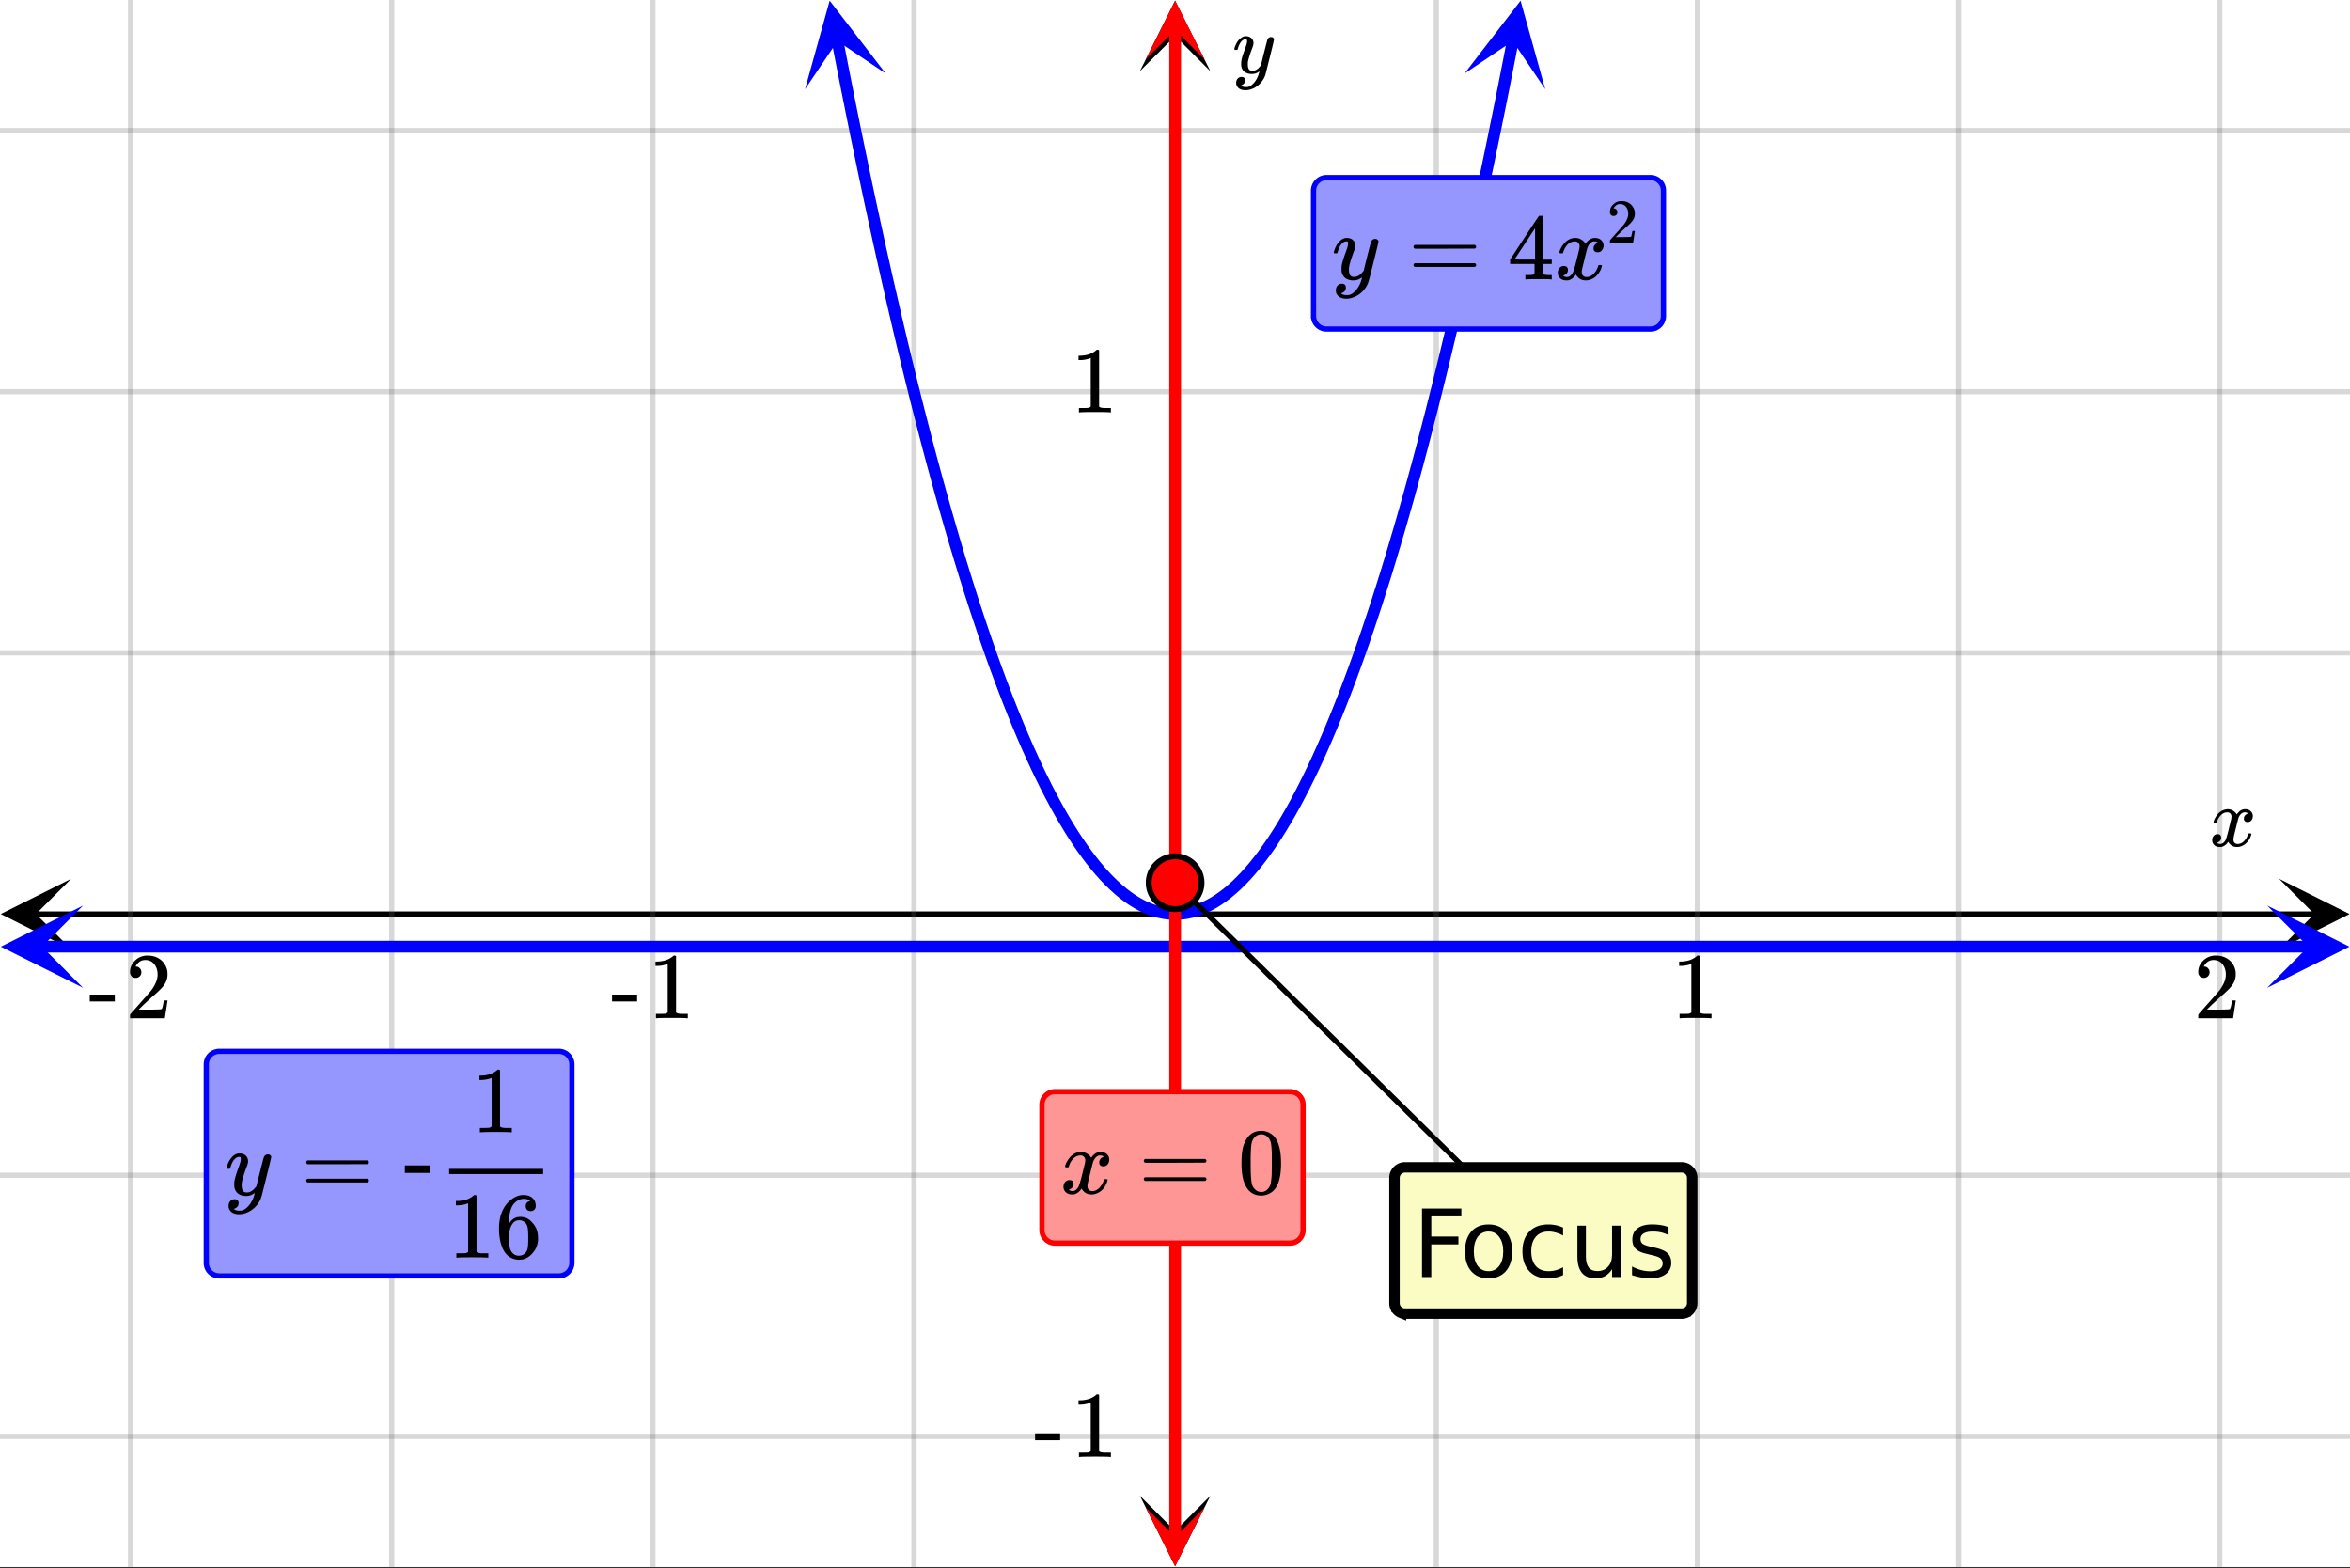 <svg xmlns="http://www.w3.org/2000/svg" xmlns:xlink="http://www.w3.org/1999/xlink" width="449.28" height="299.84" viewBox="0 0 336.96 224.88"><rect x="0" y="0" width="336.96" height="224.88" fill="#333333" stroke="none"/><defs><symbol overflow="visible" id="p"><path d="M.688-3.328c-.043-.05-.063-.098-.063-.14.031-.208.156-.485.375-.829.375-.562.844-.883 1.406-.969.114-.02.196-.03.25-.03.281 0 .535.073.766.218.238.148.41.324.515.531.102-.133.172-.219.204-.25.289-.332.629-.5 1.015-.5.32 0 .582.094.782.281a.896.896 0 0 1 .312.688c0 .25-.07.46-.203.625a.685.685 0 0 1-.563.25.558.558 0 0 1-.375-.125.483.483 0 0 1-.14-.36c0-.363.203-.613.61-.75 0-.007-.048-.035-.141-.078-.075-.05-.188-.078-.344-.078a.687.687 0 0 0-.235.032c-.304.125-.527.386-.671.78-.024.063-.137.512-.344 1.345-.211.824-.32 1.289-.328 1.39a1.49 1.49 0 0 0-.047.36c0 .199.054.355.172.468a.64.64 0 0 0 .453.156c.332 0 .633-.14.906-.421.27-.282.453-.594.547-.938.02-.082.039-.129.062-.14a.954.954 0 0 1 .204-.016c.156 0 .234.031.234.094 0 .011-.012.054-.031.125-.137.5-.418.933-.844 1.296-.375.293-.774.438-1.188.438-.554 0-.976-.25-1.265-.75-.23.367-.528.605-.89.719-.075.02-.18.031-.313.031-.461 0-.782-.164-.97-.5a.842.842 0 0 1-.124-.469c0-.238.066-.441.203-.61a.696.696 0 0 1 .563-.265c.343 0 .515.172.515.516 0 .293-.14.508-.422.64a.132.132 0 0 1-.062.032c-.024.011-.043.023-.063.031-.011.012-.023.016-.031.016h-.031c0 .03.054.07.172.109a.797.797 0 0 0 .312.063c.29 0 .54-.176.75-.532.082-.144.238-.664.469-1.562.039-.188.086-.39.14-.61.063-.226.102-.398.126-.515.03-.125.05-.196.062-.219.04-.219.063-.375.063-.469a.665.665 0 0 0-.157-.453.568.568 0 0 0-.437-.172c-.356 0-.668.14-.938.422-.261.274-.445.59-.547.953-.011.063-.027.106-.046.125a.67.67 0 0 1-.204.016zm0 0"/></symbol><symbol overflow="visible" id="t"><path d="M5.531-5.172c.114 0 .207.031.282.094a.304.304 0 0 1 .125.25c0 .105-.2.945-.594 2.516C4.957-.738 4.738.124 4.687.28a3.158 3.158 0 0 1-.625 1.078c-.28.332-.609.594-.984.782-.43.207-.828.312-1.203.312-.617 0-1.027-.195-1.234-.578-.086-.105-.125-.262-.125-.469 0-.273.078-.484.234-.64a.757.757 0 0 1 .516-.22c.351 0 .53.165.53.5 0 .29-.14.505-.421.641a.298.298 0 0 1-.063.032c-.023.008-.042.02-.062.031-.012.008-.023.016-.031.016l-.032.015c.02.04.102.086.25.14.125.052.254.079.391.079h.094c.133 0 .238-.008.312-.016.301-.093.586-.304.86-.625.27-.312.476-.695.625-1.14.082-.27.125-.426.125-.469 0-.008-.012-.008-.031 0l-.063.063a1.667 1.667 0 0 1-.984.312c-.407 0-.746-.094-1.016-.281-.262-.188-.43-.461-.5-.828a2.251 2.251 0 0 1-.016-.36c0-.195.008-.347.032-.453.05-.344.234-.93.546-1.766.176-.468.266-.796.266-.984a.574.574 0 0 0-.031-.219c-.024-.05-.07-.078-.14-.078h-.063c-.188 0-.367.086-.532.25-.25.262-.445.649-.578 1.157 0 .011-.007.027-.015.046l-.031.032-.016.015c0 .012-.012.016-.031.016H.328c-.055-.05-.078-.086-.078-.11 0-.019.008-.078.031-.171.176-.563.43-.993.766-1.297.27-.258.55-.39.844-.39.332 0 .597.093.796.28.208.18.313.434.313.766-.023.148-.04.23-.047.25 0 .043-.058.215-.172.516-.336.886-.531 1.539-.594 1.953v.265c0 .313.047.547.141.704.094.156.27.234.531.234.176 0 .348-.047.516-.14.164-.094.29-.188.375-.282.082-.094.188-.219.313-.375 0-.008.019-.094.062-.25.04-.156.098-.39.172-.703.07-.313.144-.602.219-.875.3-1.195.468-1.828.5-1.89a.528.528 0 0 1 .515-.329zm0 0"/></symbol><symbol overflow="visible" id="q"><path d="M5.61 0c-.157-.031-.872-.047-2.141-.047C2.207-.047 1.5-.03 1.344 0h-.157v-.625h.344c.52 0 .86-.008 1.016-.031.07-.008.18-.067.328-.172v-6.969c-.023 0-.059.016-.11.047a4.134 4.134 0 0 1-1.39.25h-.25v-.625h.25c.758-.02 1.39-.188 1.89-.5a2.46 2.46 0 0 0 .422-.313c.008-.03.063-.046.157-.046a.36.36 0 0 1 .234.078v8.078c.133.137.43.203.89.203h.798V0zm0 0"/></symbol><symbol overflow="visible" id="r"><path d="M1.484-5.781c-.25 0-.449-.078-.593-.235a.872.872 0 0 1-.22-.609c0-.645.243-1.195.735-1.656a2.46 2.46 0 0 1 1.766-.703c.77 0 1.41.21 1.922.625.508.418.82.964.937 1.64.008.168.016.32.016.453 0 .524-.156 1.012-.469 1.47-.25.374-.758.89-1.516 1.546-.324.281-.777.695-1.359 1.234l-.781.766 1.016.016c1.414 0 2.164-.024 2.25-.079.039-.007.085-.101.14-.28.031-.095.094-.4.188-.923v-.03h.53v.03l-.374 2.47V0h-5v-.25c0-.188.008-.29.031-.313.008-.007.383-.437 1.125-1.28.977-1.095 1.61-1.813 1.89-2.157.602-.82.907-1.57.907-2.25 0-.594-.156-1.086-.469-1.484-.312-.407-.746-.61-1.297-.61-.523 0-.945.235-1.265.703-.024.032-.047.079-.078.141a.274.274 0 0 0-.047.078c0 .012.02.016.062.016a.68.68 0 0 1 .547.25.801.801 0 0 1 .219.562c0 .23-.078.422-.235.578a.76.76 0 0 1-.578.235zm0 0"/></symbol><symbol overflow="visible" id="s"><path d="M.14-2.406v-.985h3.594v.985zm0 0"/></symbol><symbol overflow="visible" id="v"><path d="M.75-4.672c0-.125.063-.219.188-.281H9.53c.133.062.203.156.203.281 0 .094-.062.18-.187.25l-4.281.016H.969C.82-4.457.75-4.546.75-4.672zm0 2.61c0-.133.07-.223.219-.266h8.578a.249.249 0 0 0 .062.047l.063.047c.02.011.035.039.047.078.008.031.015.062.015.094 0 .117-.07.203-.203.265H.937C.813-1.859.75-1.945.75-2.063zm0 0"/></symbol><symbol overflow="visible" id="w"><path d="M6.234 0c-.125-.031-.71-.047-1.75-.047-1.074 0-1.671.016-1.796.047h-.126v-.625h.422c.383-.008.618-.031.704-.063a.286.286 0 0 0 .171-.14c.008-.008.016-.25.016-.719v-.672h-3.5v-.625l2.031-3.11A431.58 431.58 0 0 1 4.5-9.108c.02-.008.113-.016.281-.016h.25l.078.078v6.203h1.235v.625H5.109V-.89a.25.25 0 0 0 .079.157c.07.062.328.101.765.109h.39V0zm-2.28-2.844v-4.5L1-2.859l1.469.015zm0 0"/></symbol><symbol overflow="visible" id="F"><path d="M5.031-8.11c-.199-.195-.48-.304-.843-.328-.625 0-1.153.274-1.579.813-.418.586-.625 1.492-.625 2.719L2-4.86l.11-.172c.363-.54.859-.813 1.484-.813.414 0 .781.09 1.094.266a2.6 2.6 0 0 1 .64.547c.219.242.395.492.531.75.196.449.297.933.297 1.453v.234c0 .211-.027.403-.078.578-.105.532-.383 1.032-.828 1.5-.387.407-.82.66-1.297.766a2.688 2.688 0 0 1-.547.047c-.168 0-.32-.016-.453-.047-.668-.125-1.2-.484-1.594-1.078C.83-1.66.563-2.79.563-4.218c0-.97.171-1.817.515-2.548.344-.726.82-1.296 1.438-1.703a2.62 2.62 0 0 1 1.562-.515c.531 0 .953.14 1.266.421.32.282.484.665.484 1.141 0 .23-.07.414-.203.547-.125.137-.297.203-.516.203-.218 0-.398-.062-.53-.187-.126-.125-.188-.301-.188-.532 0-.406.21-.644.64-.718zm-.593 3.235a1.18 1.18 0 0 0-.97-.484c-.335 0-.605.105-.812.312C2.22-4.597 2-3.883 2-2.907c0 .794.05 1.345.156 1.657.094.273.242.5.453.688.22.187.477.28.782.28.457 0 .804-.171 1.046-.515.133-.187.22-.41.25-.672.04-.258.063-.64.063-1.14v-.422c0-.508-.023-.895-.063-1.156a1.566 1.566 0 0 0-.25-.688zm0 0"/></symbol><symbol overflow="visible" id="G"><path d="M1.297-7.89c.5-.727 1.187-1.094 2.062-1.094.657 0 1.227.226 1.72.671.25.243.456.547.624.922.332.75.5 1.778.5 3.079 0 1.398-.195 2.46-.578 3.187-.25.523-.621.902-1.11 1.14a2.534 2.534 0 0 1-1.14.282c-1.031 0-1.79-.473-2.266-1.422-.386-.727-.578-1.79-.578-3.188 0-.832.051-1.519.156-2.062a4.48 4.48 0 0 1 .61-1.516zm3.031-.157a1.24 1.24 0 0 0-.953-.437c-.375 0-.7.148-.969.437-.199.211-.336.465-.406.766-.074.293-.121.797-.14 1.515 0 .063-.008.246-.016.547v.735c0 .855.008 1.453.031 1.796.031.637.082 1.09.156 1.36.07.273.207.508.406.703.25.273.563.406.938.406.363 0 .664-.133.906-.406.196-.195.332-.43.407-.703.07-.27.128-.723.171-1.36.008-.343.016-.94.016-1.796v-.735-.547c-.023-.718-.07-1.222-.14-1.515-.075-.301-.212-.555-.407-.766zm0 0"/></symbol><symbol overflow="visible" id="u"><path d="M6.234-5.813c.125 0 .227.04.313.11.094.062.14.152.14.266 0 .117-.226 1.058-.671 2.828C5.578-.836 5.328.133 5.266.312a3.459 3.459 0 0 1-.688 1.22 3.641 3.641 0 0 1-1.11.874c-.491.239-.945.36-1.359.36-.687 0-1.152-.22-1.39-.657-.094-.125-.14-.304-.14-.53 0-.306.085-.544.265-.72.187-.168.379-.25.578-.25.394 0 .594.188.594.563 0 .332-.157.578-.47.734a.298.298 0 0 1-.062.032.295.295 0 0 0-.078.03c-.011.009-.023.016-.031.016L1.328 2c.031.05.129.11.297.172.133.05.273.078.422.078h.11c.155 0 .273-.012.359-.031.332-.094.648-.324.953-.688A3.69 3.69 0 0 0 4.188.25c.093-.3.14-.477.14-.531 0-.008-.012-.004-.031.015a.358.358 0 0 1-.078.047c-.336.239-.703.36-1.11.36-.46 0-.84-.106-1.14-.313-.293-.219-.48-.531-.563-.937a2.932 2.932 0 0 1-.015-.407c0-.218.007-.382.03-.5.063-.394.266-1.054.61-1.984.196-.531.297-.898.297-1.11a.838.838 0 0 0-.031-.265c-.024-.05-.074-.078-.156-.078h-.063c-.21 0-.406.094-.594.281-.293.293-.511.727-.656 1.297 0 .012-.008.027-.015.047a.188.188 0 0 1-.032.047l-.015.015c-.012.012-.028.016-.047.016h-.36C.305-3.8.281-3.836.281-3.86a.97.97 0 0 1 .047-.203c.188-.625.469-1.113.844-1.468.3-.282.617-.422.953-.422.383 0 .688.105.906.312.227.2.344.485.344.86-.023.168-.04.261-.047.281 0 .055-.07.246-.203.578-.367 1-.586 1.735-.656 2.203a1.857 1.857 0 0 0-.016.297c0 .344.05.61.156.797.114.18.313.266.594.266.207 0 .406-.051.594-.157a1.84 1.84 0 0 0 .422-.328c.093-.101.21-.242.36-.422a32.833 32.833 0 0 1 .25-1.063c.093-.35.175-.687.25-1 .343-1.35.534-2.062.577-2.124a.592.592 0 0 1 .578-.36zm0 0"/></symbol><symbol overflow="visible" id="x"><path d="M.781-3.75C.727-3.8.703-3.848.703-3.89c.031-.25.172-.563.422-.938.414-.633.941-1.004 1.578-1.11.133-.007.235-.015.297-.015.313 0 .598.086.86.25.269.156.46.355.578.594.113-.157.187-.25.218-.282.332-.375.711-.562 1.14-.562.364 0 .661.105.891.312.227.211.344.465.344.766 0 .281-.078.516-.234.703a.776.776 0 0 1-.625.281.64.64 0 0 1-.422-.14.521.521 0 0 1-.156-.39c0-.415.222-.696.672-.845a.58.58 0 0 0-.141-.093.705.705 0 0 0-.39-.094.91.91 0 0 0-.266.031c-.336.149-.586.445-.75.89-.032.075-.164.579-.39 1.516-.231.93-.356 1.45-.376 1.563a1.827 1.827 0 0 0-.047.406c0 .211.063.383.188.516.125.125.289.187.5.187.383 0 .726-.16 1.031-.484.3-.32.508-.676.625-1.063.02-.082.04-.129.063-.14.03-.02.109-.031.234-.031.164 0 .25.039.25.109 0 .012-.012.058-.031.14-.149.563-.461 1.055-.938 1.47-.43.323-.875.484-1.344.484-.625 0-1.101-.282-1.421-.844-.262.406-.594.68-1 .812-.086.02-.2.032-.344.032-.524 0-.89-.188-1.11-.563a.953.953 0 0 1-.14-.531c0-.27.078-.5.234-.688a.798.798 0 0 1 .625-.28c.395 0 .594.187.594.562 0 .336-.164.574-.484.718a.359.359 0 0 1-.063.047l-.078.031c-.012.012-.024.016-.031.016h-.032c0 .031.063.074.188.125a.817.817 0 0 0 .36.078c.32 0 .597-.203.827-.61.102-.163.282-.75.532-1.75.05-.206.109-.437.171-.687.063-.257.11-.457.141-.593.031-.133.05-.211.063-.235a2.86 2.86 0 0 0 .078-.531.678.678 0 0 0-.188-.5.613.613 0 0 0-.484-.203c-.406 0-.762.156-1.063.469a2.562 2.562 0 0 0-.609 1.078c-.012.074-.031.12-.063.14a.752.752 0 0 1-.218.016zm0 0"/></symbol><symbol overflow="visible" id="y"><path d="M.984-3.86a.492.492 0 0 1-.39-.156.558.558 0 0 1-.14-.39c0-.438.16-.805.483-1.11.32-.312.711-.468 1.172-.468.52 0 .946.14 1.282.421.343.282.55.649.625 1.094.007.106.015.203.015.297 0 .344-.105.668-.312.969-.168.25-.508.594-1.016 1.031-.219.188-.515.465-.89.828l-.532.516h.672c.945 0 1.445-.016 1.5-.047.031 0 .063-.063.094-.188.02-.062.062-.265.125-.609v-.031h.36v.031l-.25 1.64V0H.452v-.172A.67.67 0 0 1 .47-.375c0-.008.25-.297.75-.86.656-.718 1.078-1.195 1.265-1.437.395-.539.594-1.039.594-1.5 0-.394-.105-.723-.312-.984-.2-.27-.485-.407-.86-.407-.343 0-.625.157-.843.47A.545.545 0 0 1 1-5a.223.223 0 0 0-.016.063h.047a.45.45 0 0 1 .36.171c.093.106.14.23.14.375a.513.513 0 0 1-.156.375.498.498 0 0 1-.39.157zm0 0"/></symbol><symbol overflow="visible" id="z"><path d="M1.328-9.828h5.64v1.125H2.657v2.89h3.89v1.125h-3.89V0H1.328zm0 0"/></symbol><symbol overflow="visible" id="A"><path d="M4.125-6.531c-.648 0-1.164.258-1.547.765-.375.512-.562 1.204-.562 2.079 0 .886.187 1.585.562 2.093.375.5.89.75 1.547.75.645 0 1.156-.25 1.531-.75.383-.508.578-1.207.578-2.093 0-.864-.195-1.551-.578-2.063-.375-.52-.886-.781-1.531-.781zm0-1.016c1.05 0 1.879.344 2.484 1.031.602.68.907 1.621.907 2.829 0 1.21-.305 2.156-.907 2.843C6.004-.156 5.176.187 4.125.187c-1.055 0-1.883-.343-2.484-1.03C1.047-1.532.75-2.478.75-3.689c0-1.207.297-2.148.89-2.828.602-.687 1.43-1.03 2.485-1.03zm0 0"/></symbol><symbol overflow="visible" id="B"><path d="M6.578-7.094v1.14a4.783 4.783 0 0 0-1.031-.421A3.695 3.695 0 0 0 4.5-6.531c-.781 0-1.39.25-1.828.75-.438.5-.656 1.199-.656 2.093 0 .907.218 1.61.656 2.11.437.492 1.047.734 1.828.734.352 0 .703-.047 1.047-.14a4.783 4.783 0 0 0 1.031-.422v1.125a4.505 4.505 0 0 1-1.047.344c-.367.082-.75.124-1.156.124-1.117 0-2-.347-2.656-1.046C1.07-1.555.75-2.5.75-3.688c0-1.195.328-2.14.984-2.828.657-.687 1.563-1.03 2.72-1.03.374 0 .737.038 1.093.109.351.074.695.187 1.031.343zm0 0"/></symbol><symbol overflow="visible" id="C"><path d="M1.14-2.906v-4.469h1.22v4.422c0 .7.132 1.226.406 1.578.27.344.675.516 1.218.516.657 0 1.172-.207 1.547-.625.383-.414.578-.985.578-1.704v-4.187h1.22V0h-1.22v-1.125c-.293.45-.636.781-1.03 1-.388.207-.837.313-1.345.313-.843 0-1.492-.258-1.937-.782-.438-.531-.656-1.3-.656-2.312zm3.048-4.64zm0 0"/></symbol><symbol overflow="visible" id="D"><path d="M5.969-7.156v1.14a4.708 4.708 0 0 0-1.063-.39 5.208 5.208 0 0 0-1.14-.125c-.606 0-1.059.093-1.36.281-.304.18-.453.45-.453.813 0 .28.102.507.313.671.218.157.656.309 1.312.454l.406.093c.864.188 1.473.45 1.829.782.363.335.546.804.546 1.406 0 .687-.273 1.23-.812 1.625-.543.398-1.29.594-2.234.594-.399 0-.81-.043-1.235-.126-.43-.07-.875-.18-1.344-.328v-1.25c.446.23.883.403 1.313.516.437.117.867.172 1.297.172.57 0 1.008-.094 1.312-.281.313-.196.469-.473.469-.829 0-.332-.117-.585-.344-.765-.218-.176-.703-.344-1.453-.5l-.422-.11c-.75-.156-1.293-.394-1.625-.718-.336-.32-.5-.77-.5-1.344 0-.695.242-1.234.735-1.61.5-.374 1.195-.562 2.093-.562.446 0 .868.031 1.266.094.395.062.758.164 1.094.297zm0 0"/></symbol><symbol overflow="visible" id="E"><path d="M.656-4.234h3.547v1.078H.656zm0 0"/></symbol><clipPath id="a"><path d="M0 0h336.96v224.668H0zm0 0"/></clipPath><clipPath id="b"><path d="M.102 126H11v11H.102zm0 0"/></clipPath><clipPath id="c"><path d="M326.79 126h10.17v11h-10.17zm0 0"/></clipPath><clipPath id="d"><path d="M18 0h301v224.668H18zm0 0"/></clipPath><clipPath id="e"><path d="M163.445 214H174v10.566h-10.555zm0 0"/></clipPath><clipPath id="f"><path d="M163.445 0H174v10.21h-10.555zm0 0"/></clipPath><clipPath id="g"><path d="M0 18h336.96v189H0zm0 0"/></clipPath><clipPath id="h"><path d="M115 0h13v13h-13zm0 0"/></clipPath><clipPath id="i"><path d="M124.754-1.031l5.07 26.05-26.05 5.07-5.07-26.05zm0 0"/></clipPath><clipPath id="j"><path d="M209 0h13v13h-13zm0 0"/></clipPath><clipPath id="k"><path d="M209.992 10.547l5.07-26.047 26.051 5.066-5.07 26.051zm0 0"/></clipPath><clipPath id="l"><path d="M.117 129.84H12V142H.117zm0 0"/></clipPath><clipPath id="m"><path d="M325.086 129.84h11.875V142h-11.875zm0 0"/></clipPath><clipPath id="n"><path d="M164 .086h8.71V9H164zm0 0"/></clipPath><clipPath id="o"><path d="M164 216.156h8.71v8.512H164zm0 0"/></clipPath></defs><g clip-path="url(#a)" fill="#fff"><path d="M0 0h337v224.668H0zm0 0"/><path d="M0 0h337v224.668H0zm0 0"/></g><path d="M5.055 131.055h326.89" fill="none" stroke="#000" stroke-width=".749"/><g clip-path="url(#b)"><path d="M10.21 126L.103 131.055l10.109 5.054-5.055-5.054zm0 0"/></g><g clip-path="url(#c)"><path d="M326.79 126l10.108 5.055-10.109 5.054 5.055-5.054zm0 0"/></g><g clip-path="url(#d)"><path d="M205.945 0v224.668M243.391 0v224.668M280.832 0v224.668M318.277 0v224.668M131.055 0v224.668M93.609 0v224.668M56.168 0v224.668M18.723 0v224.668" fill="none" stroke-linecap="round" stroke-linejoin="round" stroke="#666" stroke-opacity=".251" stroke-width=".749"/></g><path d="M168.5 219.613V5.055" fill="none" stroke="#000" stroke-width=".749"/><g clip-path="url(#e)"><path d="M163.445 214.457l5.055 10.11 5.055-10.11-5.055 5.055zm0 0"/></g><g clip-path="url(#f)"><path d="M163.445 10.21L168.5.103l5.055 10.109-5.055-5.055zm0 0"/></g><g clip-path="url(#g)"><path d="M0 93.61h337M0 56.167h337M0 18.723h337M0 168.5h337M0 205.945h337" fill="none" stroke-linecap="round" stroke-linejoin="round" stroke="#666" stroke-opacity=".251" stroke-width=".749"/></g><path d="M120.07 5.77l.649 3.34.648 3.296.653 3.25.648 3.207.652 3.16.649 3.114.648 3.07.653 3.023.648 2.98.652 2.938.649 2.887.652 2.844.649 2.8.648 2.755.652 2.707.649 2.664.652 2.617.649 2.574.652 2.527.648 2.485.649 2.437.652 2.395.649 2.348.652 2.3.648 2.258.649 2.211.652 2.168.649 2.121.652 2.078.648 2.031.653 1.989.648 1.937.649 1.899.652 1.851.648 1.805.653 1.762.648 1.715.652 1.671.649 1.625.648 1.579.653 1.535.648 1.488.652 1.445.649 1.403.652 1.351.649 1.309.648 1.265.652 1.22.649 1.175.652 1.129.649 1.082.648 1.039.652.992.649.95.652.902.649.855.652.817.648.765.649.723.652.676.649.632.652.586.648.543.653.496.648.454.649.406.652.36.648.316.653.27.648.226.653.18.648.136.648.09.653.047h.648l.653-.047.648-.09.648-.137.653-.18.648-.226.653-.27.648-.316.652-.36.649-.405.648-.454.653-.496.648-.543.652-.586.649-.632.652-.676.649-.723.648-.765.652-.817.649-.855.652-.903.649-.949.652-.992.648-1.04.649-1.081.652-1.13.649-1.175.652-1.219.648-1.265.649-1.309.652-1.351.649-1.403.652-1.445.648-1.488.653-1.535.648-1.579.649-1.625.652-1.671.648-1.715.653-1.762.648-1.805.653-1.851.648-1.899.648-1.937.653-1.989.648-2.03.653-2.079.648-2.121.648-2.168.653-2.21.648-2.259.653-2.3.648-2.348.652-2.395.649-2.437.648-2.485.653-2.527.648-2.574.652-2.617.649-2.664.652-2.707.649-2.754.648-2.801.652-2.844.649-2.887.652-2.937.649-2.98.652-3.024.648-3.07.649-3.114.652-3.16.649-3.207.652-3.25.648-3.297.649-3.34" fill="none" stroke-width="1.685" stroke-linecap="round" stroke-linejoin="round" stroke="#00f"/><g clip-path="url(#h)"><g clip-path="url(#i)"><path d="M127.008 10.547L118.965.097l-3.535 12.704 4.66-6.914zm0 0" fill="#00f"/></g></g><g clip-path="url(#j)"><g clip-path="url(#k)"><path d="M209.992 10.547l8.043-10.45 3.535 12.704-4.66-6.914zm0 0" fill="#00f"/></g></g><path d="M5.898 135.734h325.204" fill="none" stroke-width="1.685" stroke-linecap="round" stroke-linejoin="round" stroke="#00f"/><g clip-path="url(#l)"><path d="M11.914 129.84L.117 135.734l11.797 5.899-5.898-5.899zm0 0" fill="#00f"/></g><g clip-path="url(#m)"><path d="M325.086 129.84l11.797 5.894-11.797 5.899 5.898-5.899zm0 0" fill="#00f"/></g><path d="M168.5 126.563l53.172 52.421" fill="none" stroke-width=".758" stroke="#000"/><path d="M168.5 4.21v216.243" fill="none" stroke-width="1.685" stroke="red"/><g clip-path="url(#n)"><path d="M172.71 8.508L168.5.086l-4.21 8.422 4.21-4.211zm0 0" fill="red"/></g><g clip-path="url(#o)"><path d="M172.71 216.156l-4.21 8.426-4.21-8.426 4.21 4.215zm0 0" fill="red"/></g><path d="M172.281 126.563c0 .5-.093.984-.289 1.445a3.785 3.785 0 0 1-.816 1.23 3.785 3.785 0 0 1-1.23.817c-.462.195-.946.289-1.446.289s-.984-.094-1.45-.29a3.81 3.81 0 0 1-1.226-.816 3.785 3.785 0 0 1-.816-1.23 3.673 3.673 0 0 1-.29-1.445 3.81 3.81 0 0 1 1.105-2.676 3.885 3.885 0 0 1 1.228-.82c.465-.192.949-.286 1.449-.286.5 0 .984.094 1.445.285.465.196.875.47 1.23.82a3.81 3.81 0 0 1 1.106 2.677zm0 0" fill="red" stroke-width=".843" stroke="#000"/><use xlink:href="#p" x="316.78" y="121.32"/><use xlink:href="#q" x="239.644" y="145.996"/><use xlink:href="#r" x="314.533" y="145.996"/><use xlink:href="#s" x="87.62" y="145.996"/><use xlink:href="#q" x="92.862" y="145.996"/><use xlink:href="#s" x="12.731" y="145.996"/><use xlink:href="#r" x="17.973" y="145.996"/><use xlink:href="#t" x="176.738" y="10.484"/><use xlink:href="#q" x="153.522" y="59.125"/><use xlink:href="#s" x="148.28" y="208.903"/><use xlink:href="#q" x="153.522" y="208.903"/><path d="M188.344 45.309V27.336a1.889 1.889 0 0 1 .55-1.324c.176-.176.38-.313.606-.407.23-.097.469-.144.719-.144h46.43a1.856 1.856 0 0 1 1.324.55c.175.176.312.376.406.606.094.23.14.469.14.719v17.973a1.88 1.88 0 0 1-.546 1.324 1.92 1.92 0 0 1-.606.406c-.23.094-.469.14-.719.14h-46.43c-.25 0-.488-.046-.718-.14a1.92 1.92 0 0 1-.605-.406 1.884 1.884 0 0 1-.55-1.324zm0 0" fill="#9696ff" stroke="#00f" stroke-width=".749"/><use xlink:href="#u" x="190.967" y="40.066"/><use xlink:href="#v" x="201.931" y="40.066"/><use xlink:href="#w" x="216.16" y="40.066"/><use xlink:href="#x" x="222.9" y="40.066"/><use xlink:href="#y" x="230.389" y="34.823"/><path d="M199.766 186.848v-17.973c0-.223.043-.438.129-.645a1.674 1.674 0 0 1 .91-.914c.207-.086.422-.129.644-.129h39.692c.226 0 .441.043.644.13.207.085.39.206.547.367a1.665 1.665 0 0 1 .496 1.191v17.973c0 .222-.043.437-.129.644-.086.207-.207.39-.367.547-.156.156-.34.281-.547.367a1.706 1.706 0 0 1-.644.125h-39.692c-.222 0-.437-.043-.644-.125a1.674 1.674 0 0 1-.91-.914 1.665 1.665 0 0 1-.13-.644zm0 0" fill="#fafcc4"/><path d="M199.953 186.848v-17.973c0-.2.04-.39.113-.574.079-.184.184-.344.325-.485.14-.14.304-.25.488-.324.183-.078.375-.117.57-.117h39.692c.199 0 .39.04.574.117.183.074.348.184.488.324.137.141.246.301.324.485.075.183.114.375.114.574v17.973c0 .199-.04.39-.114.574a1.574 1.574 0 0 1-.324.484c-.14.14-.305.25-.488.324a1.448 1.448 0 0 1-.574.114h-39.692c-.195 0-.387-.035-.57-.114a1.463 1.463 0 0 1-.488-.324c-.141-.14-.246-.3-.325-.484a1.52 1.52 0 0 1-.113-.574zm0 0" fill="none" stroke-width="1.498" stroke="#000"/><use xlink:href="#z" x="202.574" y="183.103"/><use xlink:href="#A" x="209.314" y="183.103"/><use xlink:href="#B" x="217.552" y="183.103"/><use xlink:href="#C" x="225.041" y="183.103"/><use xlink:href="#D" x="233.279" y="183.103"/><path d="M29.582 181.07v-28.46a1.88 1.88 0 0 1 .547-1.325c.176-.176.379-.308.61-.402.226-.098.464-.145.714-.145h48.68c.246 0 .484.047.715.145.23.094.433.226.605.402.176.176.313.38.406.61.098.23.145.468.145.714v28.461c0 .246-.047.485-.145.715-.093.23-.23.43-.406.606a1.778 1.778 0 0 1-.605.406c-.23.098-.47.144-.715.144h-48.68c-.25 0-.488-.046-.715-.144a1.876 1.876 0 0 1-1.016-1.012 1.88 1.88 0 0 1-.14-.715zm0 0" fill="#9696ff" stroke="#00f" stroke-width=".749"/><use xlink:href="#u" x="32.202" y="171.333"/><use xlink:href="#v" x="43.166" y="171.333"/><use xlink:href="#E" x="57.395" y="171.333"/><use xlink:href="#q" x="64.252" y="180.32"/><use xlink:href="#F" x="70.992" y="180.32"/><path d="M64.406 167.59h13.477v.746H64.406zm0 0"/><use xlink:href="#q" x="67.622" y="162.346"/><path d="M149.402 176.363v-17.972c0-.25.047-.489.145-.72.094-.226.23-.429.406-.605.176-.175.375-.312.606-.406.23-.094.468-.14.718-.14h33.7a1.88 1.88 0 0 1 1.324.546c.176.176.308.38.406.606.094.23.14.469.14.719v17.972a1.851 1.851 0 0 1-.546 1.325 1.88 1.88 0 0 1-1.324.547h-33.7c-.25 0-.488-.047-.718-.141a1.877 1.877 0 0 1-1.012-1.016 1.785 1.785 0 0 1-.145-.715zm0 0" fill="#ff9696" stroke="red" stroke-width=".749"/><use xlink:href="#x" x="152.024" y="171.121"/><use xlink:href="#v" x="163.258" y="171.121"/><use xlink:href="#G" x="177.487" y="171.121"/></svg>